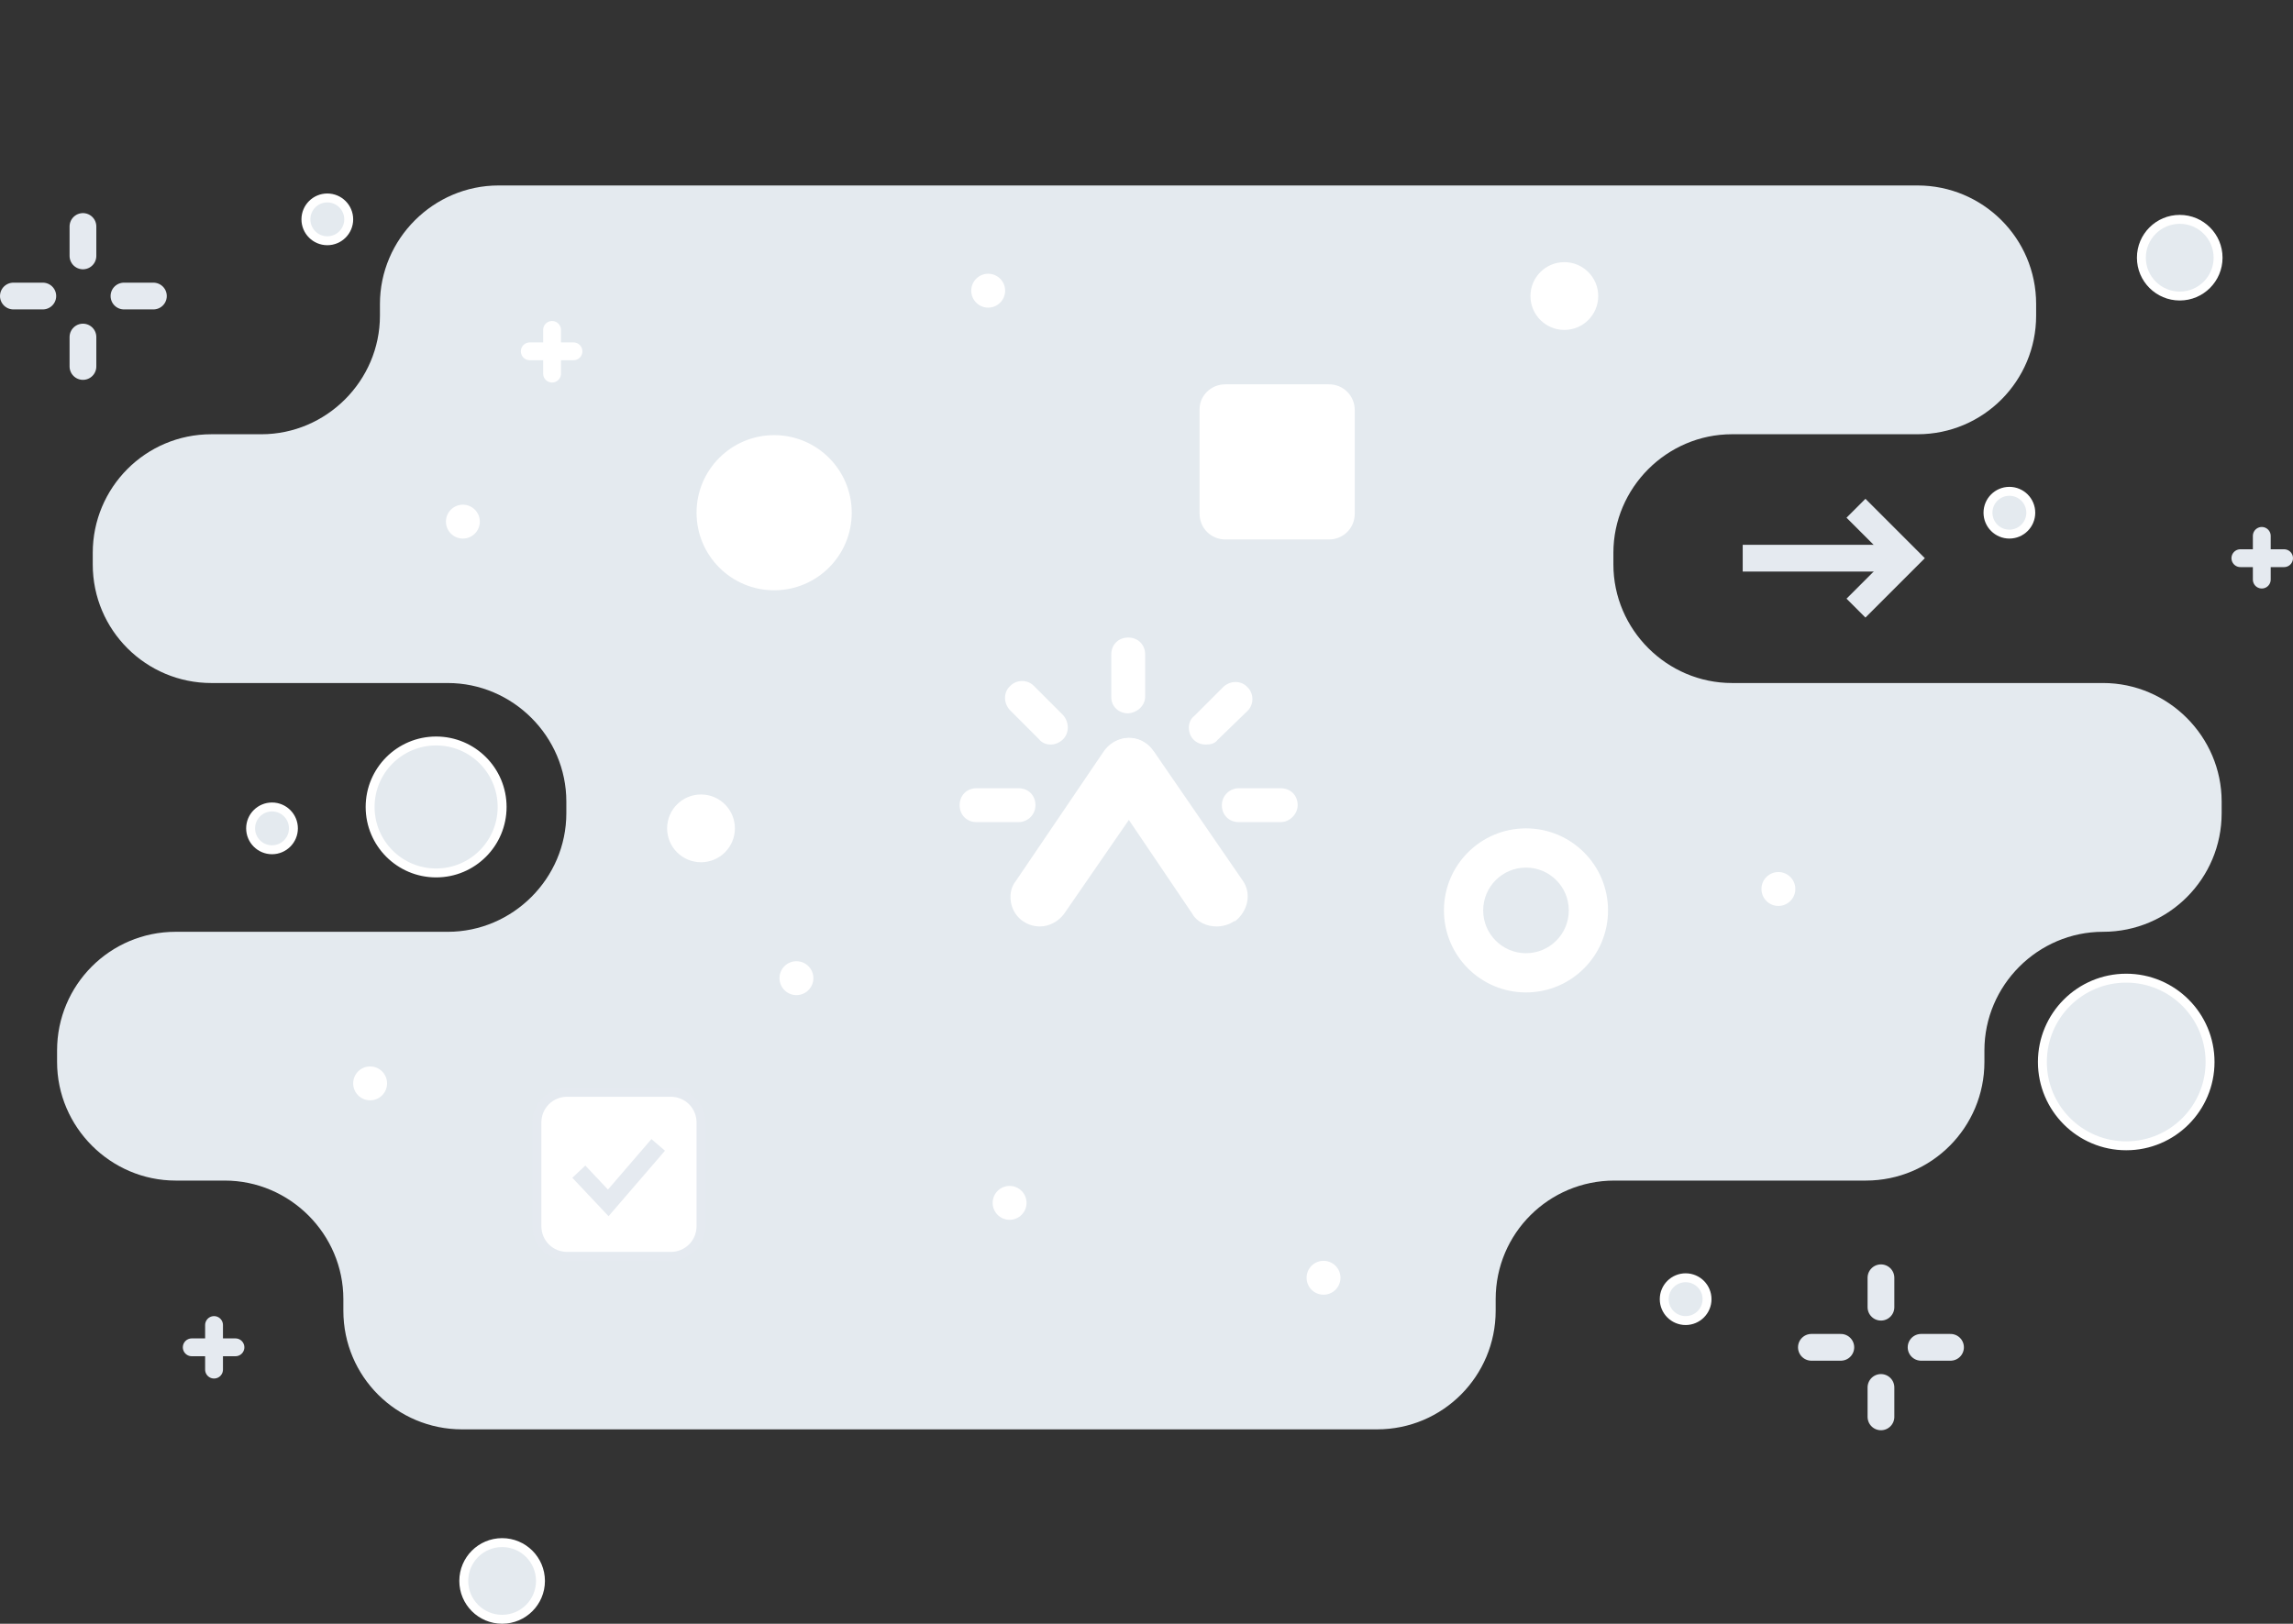 <?xml version="1.0" encoding="utf-8"?>
<!-- Generator: Adobe Illustrator 27.5.0, SVG Export Plug-In . SVG Version: 6.00 Build 0)  -->
<svg version="1.1" id="Calque_2_00000091723119002625159260000006746411755107816382_"
	 xmlns="http://www.w3.org/2000/svg" xmlns:xlink="http://www.w3.org/1999/xlink" x="0px" y="0px" viewBox="0 0 257.1 182.1"
	 style="enable-background:new 0 0 257.1 182.1;" xml:space="preserve">
<rect x="0" y="0" width="257.1" height="182.1" fill="#333333" stroke="none"/>
<style type="text/css">
	.st0{fill:#E4EAEF;}
	.st1{fill:#FFFFFF;stroke:#E5EAF0;stroke-miterlimit:10;}
	.st2{fill:none;stroke:#E5EAF0;stroke-width:2;stroke-miterlimit:10;}
	.st3{fill:none;stroke:#E5EAF0;stroke-width:3;stroke-miterlimit:10;}
	.st4{fill:#FFFFFF;}
	.st5{fill:#E4EAEF;stroke:#FFFFFF;stroke-miterlimit:10;}
	.st6{fill:#FFFFFF;stroke:#E4EAEF;stroke-miterlimit:10;}
	.st7{fill:none;stroke:#E5EAF0;stroke-width:3;stroke-linecap:round;stroke-linejoin:round;}
	.st8{fill:none;stroke:#FFFFFF;stroke-width:2;stroke-linecap:round;stroke-linejoin:round;}
	.st9{fill:none;stroke:#E5EAF0;stroke-width:2;stroke-linecap:round;stroke-linejoin:round;}
</style>
<g id="Calque_1-2_00000001664689171955019050000017182173107526330026_">
	<path class="st0" d="M180.9,63.3V62c0-7.3,6-13.3,13.3-13.3H215c7.4,0,13.3-6,13.3-13.3v-1.3c0-7.4-6-13.3-13.3-13.3H55.9
		c-7.3,0-13.3,6-13.3,13.3v1.3c0,7.3-6,13.3-13.3,13.3h-5.6c-7.4,0-13.3,6-13.3,13.3v1.3c0,7.4,6,13.3,13.3,13.3h26.5
		c7.3,0,13.3,6,13.3,13.3v1.3c0,7.3-6,13.3-13.3,13.3H19.7c-7.4,0-13.3,6-13.3,13.3v1.3c0,7.3,6,13.3,13.3,13.3h5.5
		c7.3,0,13.3,6,13.3,13.3v1.3c0,7.4,6,13.3,13.3,13.3h102.6c7.4,0,13.3-6,13.3-13.3v-1.3c0-7.4,6-13.3,13.3-13.3h28.2
		c7.4,0,13.3-6,13.3-13.3v-1.3c0-7.3,6-13.3,13.3-13.3l0,0c7.4,0,13.3-6,13.3-13.3v-1.3c0-7.3-6-13.3-13.3-13.3h-41.6
		C186.9,76.6,180.9,70.6,180.9,63.3L180.9,63.3z"/>
	<path class="st1" d="M63.6,122.5h11.6c1.9,0,3.4,1.5,3.4,3.4v11.6c0,1.9-1.5,3.4-3.4,3.4H63.6c-1.9,0-3.4-1.5-3.4-3.4v-11.6
		C60.2,124,61.7,122.5,63.6,122.5z"/>
	<polyline class="st2" points="64.9,131.4 68.2,134.9 73.8,128.4 	"/>
	<line class="st3" x1="195.4" y1="62.6" x2="213.7" y2="62.6"/>
	<polyline class="st3" points="208.1,57 213.7,62.6 208.1,68.2 	"/>
	<circle class="st4" cx="171.1" cy="102.1" r="9.2"/>
	<circle class="st0" cx="171.1" cy="102.1" r="4.8"/>
	<circle class="st5" cx="48.9" cy="90.5" r="7.4"/>
	<circle class="st6" cx="110.8" cy="32.6" r="2.4"/>
	<circle class="st6" cx="113.2" cy="134.9" r="2.4"/>
	<circle class="st5" cx="30.5" cy="92.9" r="2.4"/>
	<circle class="st5" cx="36.7" cy="24.6" r="2.4"/>
	<circle class="st5" cx="225.3" cy="57.5" r="2.4"/>
	<circle class="st5" cx="189" cy="145.7" r="2.4"/>
	<circle class="st6" cx="89.3" cy="109.7" r="2.4"/>
	<circle class="st6" cx="78.6" cy="92.9" r="4.3"/>
	<circle class="st6" cx="175.4" cy="33.2" r="4.3"/>
	<circle class="st5" cx="244.4" cy="28.9" r="4.3"/>
	<circle class="st5" cx="56.3" cy="177.3" r="4.3"/>
	<circle class="st6" cx="41.5" cy="121.5" r="2.4"/>
	<circle class="st6" cx="51.9" cy="58.5" r="2.4"/>
	<circle class="st6" cx="148.4" cy="143.3" r="2.4"/>
	<circle class="st6" cx="199.4" cy="99.7" r="2.4"/>
	<circle class="st5" cx="238.4" cy="119.1" r="9.4"/>
	<circle class="st6" cx="86.8" cy="57.5" r="9.2"/>
	<path class="st6" d="M137.4,42.6h11.6c1.9,0,3.4,1.5,3.4,3.4v11.6c0,1.9-1.5,3.4-3.4,3.4h-11.6c-1.9,0-3.4-1.5-3.4-3.4V45.9
		C134,44.1,135.5,42.6,137.4,42.6z"/>
	<g id="Calque_2-2">
		<g id="Calque_1-2">
			<path class="st4" d="M136.4,103.9c-1.1,0-2.2-0.5-2.7-1.4L123.9,88c-1.1-1.5-0.7-3.5,0.8-4.6l0,0c1.5-1.1,3.5-0.7,4.6,0.8
				l0.1,0.1l9.9,14.4c1.1,1.5,0.6,3.5-0.8,4.6h-0.1C137.8,103.7,137.1,103.9,136.4,103.9z"/>
			<path class="st4" d="M116.6,103.9c-1.8,0-3.3-1.4-3.3-3.3c0-0.7,0.2-1.3,0.6-1.8l9.9-14.6c1.1-1.5,3.1-1.9,4.6-0.9
				c1.5,1,1.9,3,1,4.5v0.1l-0.1,0.1l-10,14.5C118.7,103.3,117.7,103.9,116.6,103.9L116.6,103.9z"/>
			<path class="st4" d="M126.5,80c-1.1,0-1.9-0.8-1.9-1.8l0,0v-4.8c0-1.1,0.8-1.9,1.9-1.9s1.9,0.8,1.9,1.9v4.7
				C128.4,79.1,127.6,79.9,126.5,80C126.6,79.9,126.6,79.9,126.5,80L126.5,80L126.5,80z"/>
			<path class="st4" d="M135.2,83.5c-1.1,0-1.9-0.8-1.9-1.9l0,0c0-0.5,0.2-1,0.6-1.3l3.3-3.3c0.8-0.7,2-0.7,2.7,0.1
				c0.7,0.7,0.7,1.9,0,2.6l-3.4,3.3C136.2,83.4,135.7,83.5,135.2,83.5z"/>
			<path class="st4" d="M143.6,92.2h-4.7c-1.1,0-1.9-0.8-1.9-1.9s0.9-1.9,1.9-1.9h4.7c1.1,0,1.9,0.8,1.9,1.9l0,0
				C145.5,91.3,144.6,92.2,143.6,92.2L143.6,92.2z"/>
			<path class="st4" d="M114.2,92.2h-4.7c-1.1,0-1.9-0.8-1.9-1.9s0.8-1.9,1.9-1.9h4.7c1.1,0,1.9,0.8,1.9,1.9S115.2,92.2,114.2,92.2z
				"/>
			<path class="st4" d="M117.8,83.5c-0.5,0-1-0.2-1.3-0.6l-3.3-3.3c-0.7-0.8-0.7-2,0.1-2.7c0.7-0.7,1.9-0.7,2.6,0l3.3,3.3
				c0.7,0.8,0.7,2,0,2.7C118.8,83.3,118.3,83.5,117.8,83.5z"/>
		</g>
	</g>
	<line class="st7" x1="210.9" y1="143.3" x2="210.9" y2="146.6"/>
	<line class="st7" x1="218.7" y1="151.1" x2="215.4" y2="151.1"/>
	<line class="st7" x1="210.9" y1="158.9" x2="210.9" y2="155.6"/>
	<line class="st7" x1="203.1" y1="151.1" x2="206.4" y2="151.1"/>
	<line class="st7" x1="9.3" y1="25.4" x2="9.3" y2="28.7"/>
	<line class="st7" x1="17.2" y1="33.2" x2="13.9" y2="33.2"/>
	<line class="st7" x1="9.3" y1="41.1" x2="9.3" y2="37.8"/>
	<line class="st7" x1="1.5" y1="33.2" x2="4.8" y2="33.2"/>
	<line class="st8" x1="61.9" y1="37" x2="61.9" y2="41.9"/>
	<line class="st8" x1="64.3" y1="39.4" x2="59.4" y2="39.4"/>
	<line class="st9" x1="253.6" y1="60.1" x2="253.6" y2="65"/>
	<line class="st9" x1="256.1" y1="62.6" x2="251.2" y2="62.6"/>
	<line class="st9" x1="24" y1="148.6" x2="24" y2="153.6"/>
	<line class="st9" x1="26.4" y1="151.1" x2="21.5" y2="151.1"/>
</g>
</svg>
